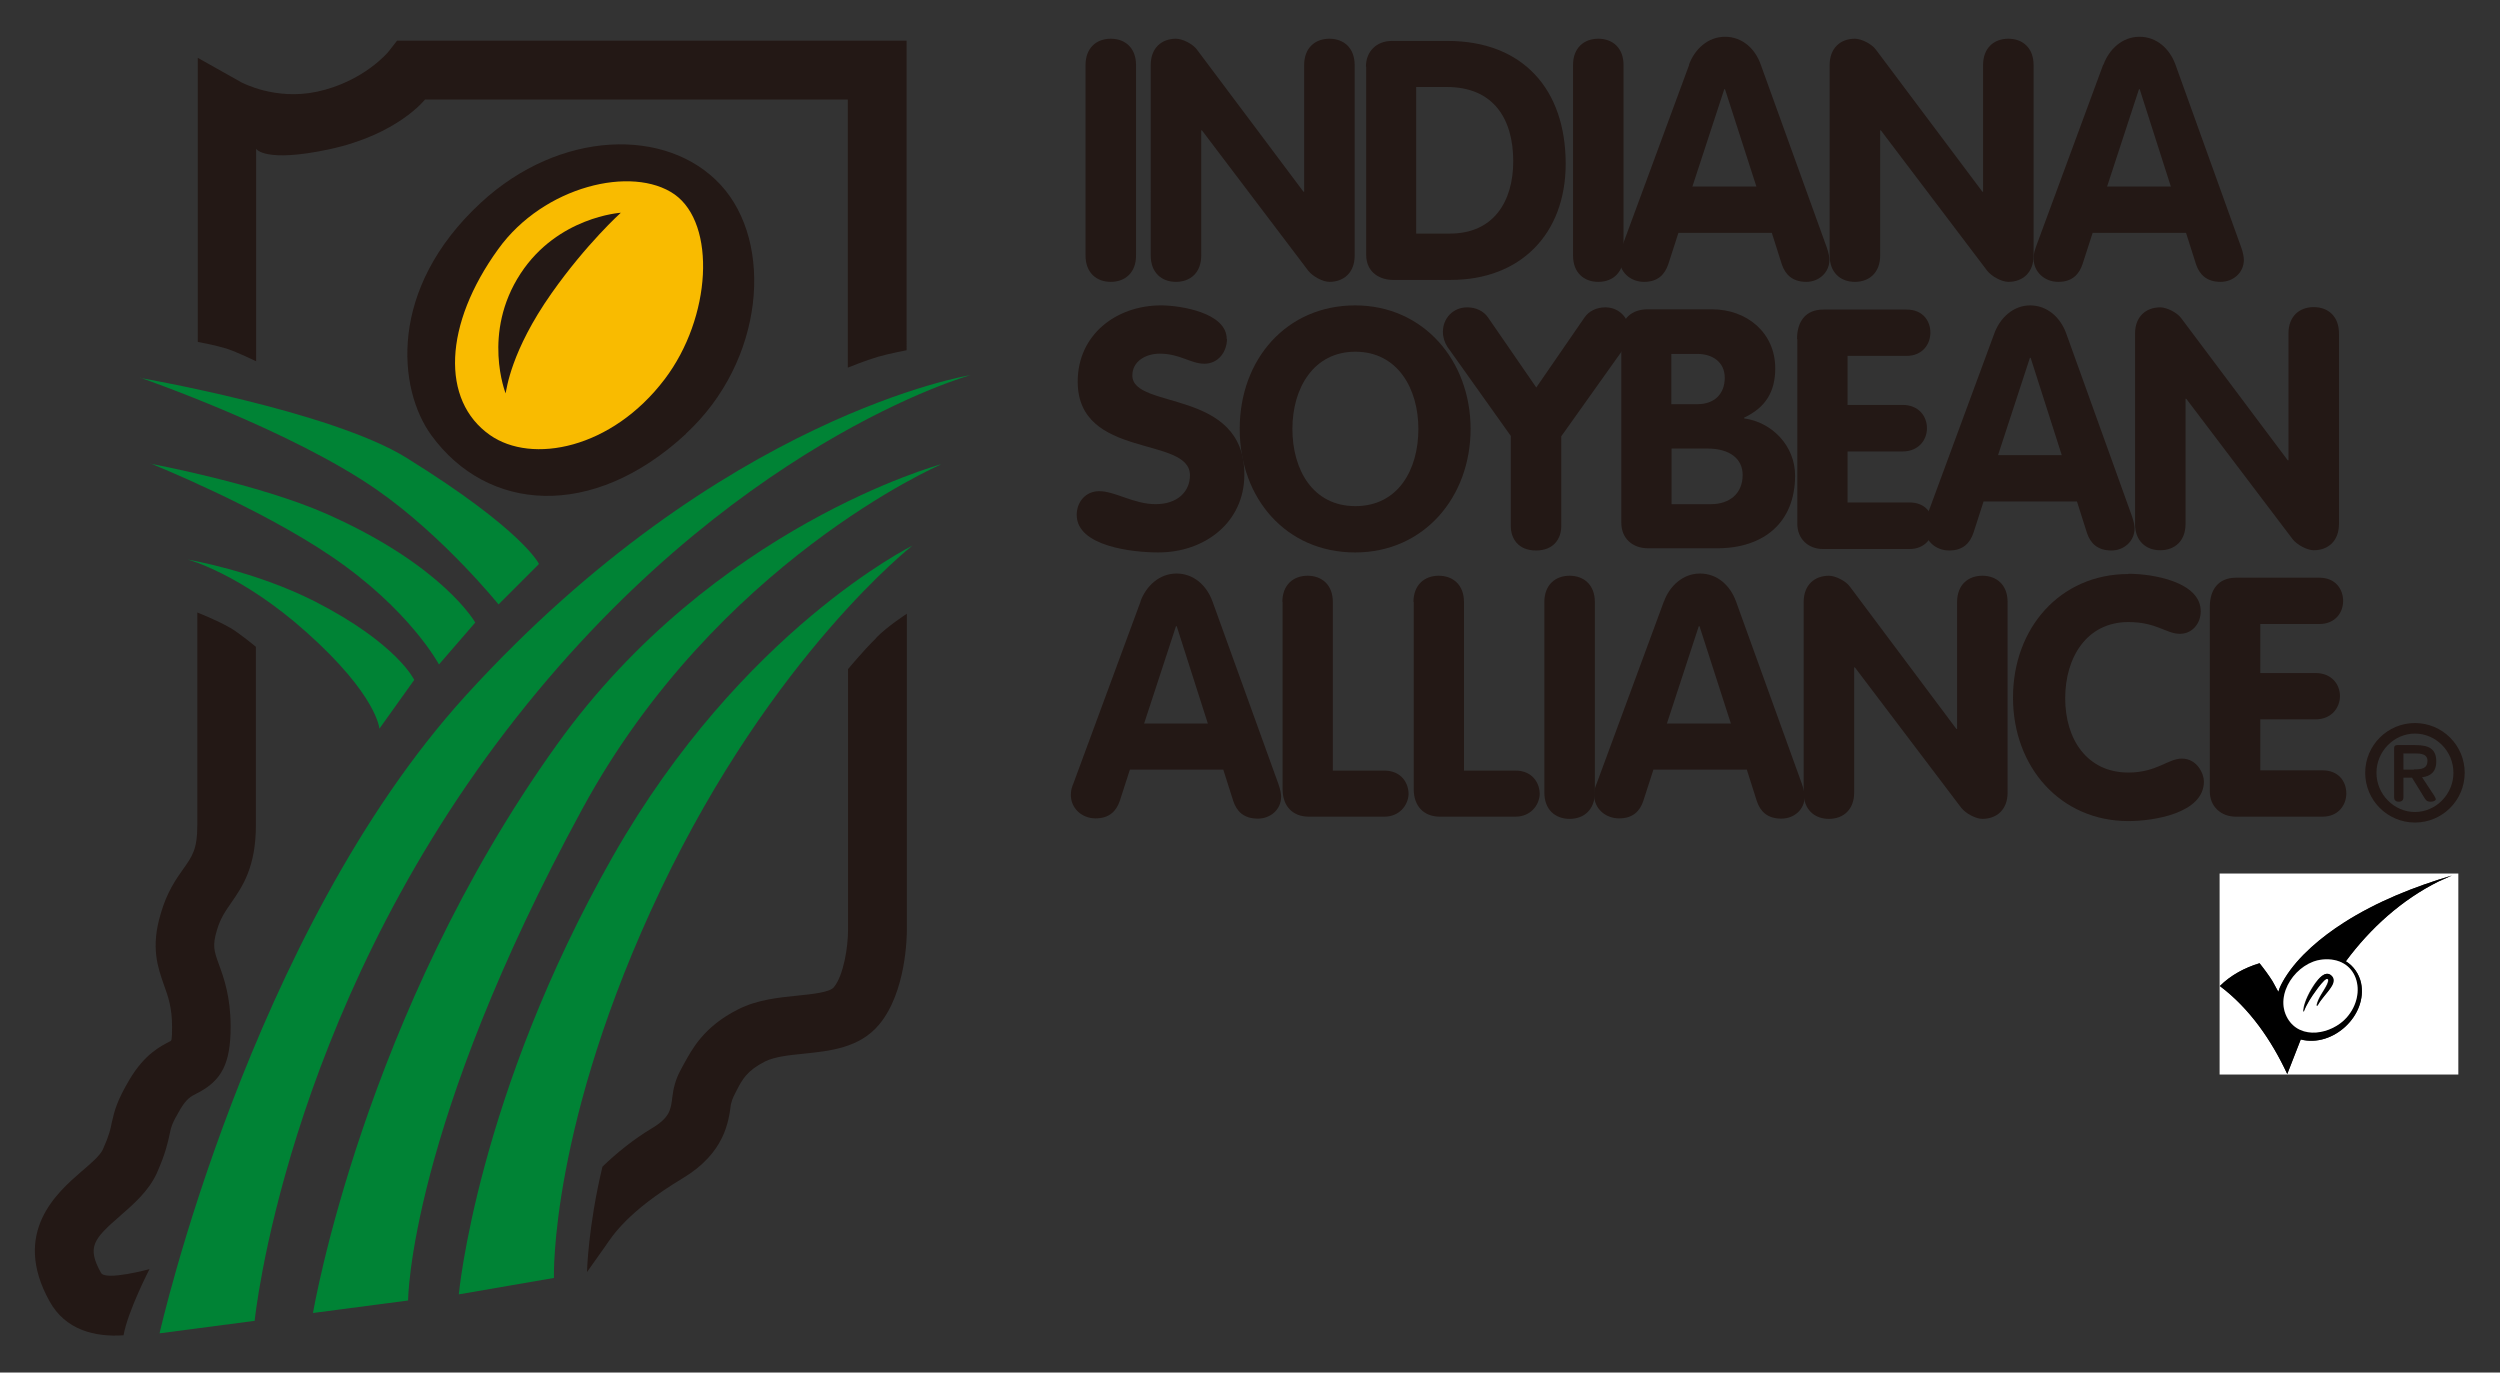 <?xml version="1.0" encoding="UTF-8"?>
<svg id="_レイヤー_1" data-name="レイヤー 1" xmlns="http://www.w3.org/2000/svg" width="102" height="56" viewBox="0 0 102 56">
  <rect x="0" y="0" width="102" height="56" fill="#333333" stroke="none"/>
  <defs>
    <style>
      .cls-1 {
        fill: #231815;
      }

      .cls-2 {
        fill: #fff;
      }

      .cls-3 {
        fill: #f9bb00;
      }

      .cls-4 {
        fill: #231815;
      }

      .cls-5 {
        fill: #008335;
      }
    </style>
  </defs>
  <g>
    <path class="cls-4" d="M44.29,2.65c0-.69.44-1.07,1.03-1.07s1.03.38,1.03,1.07v7.78c0,.69-.44,1.07-1.03,1.07s-1.03-.38-1.03-1.07V2.65Z"/>
    <path class="cls-4" d="M46.95,2.65c0-.69.44-1.07,1.03-1.07.26,0,.69.21.86.45l4.34,5.79h.03V2.65c0-.69.44-1.07,1.03-1.07s1.03.38,1.03,1.07v7.78c0,.69-.44,1.07-1.03,1.07-.26,0-.67-.21-.86-.45l-4.34-5.73h-.03v5.11c0,.69-.44,1.07-1.03,1.07s-1.03-.38-1.03-1.07V2.65Z"/>
    <path class="cls-4" d="M55.73,2.72c0-.63.44-1.05,1.06-1.05h2.27c3.07,0,4.82,1.97,4.82,5.01,0,2.88-1.86,4.74-4.68,4.74h-2.38c-.45,0-1.08-.25-1.08-1.03V2.72ZM57.78,9.53h1.38c1.77,0,2.58-1.3,2.58-2.95,0-1.75-.82-3.03-2.71-3.03h-1.25v5.97Z"/>
    <path class="cls-4" d="M64.18,2.65c0-.69.44-1.07,1.03-1.07s1.03.38,1.03,1.07v7.78c0,.69-.44,1.07-1.03,1.07s-1.03-.38-1.03-1.07V2.65Z"/>
    <path class="cls-4" d="M68.91,2.64c.23-.63.77-1.14,1.47-1.14s1.23.48,1.46,1.14l2.69,7.45c.08.22.11.41.11.51,0,.53-.44.9-.94.9-.57,0-.86-.3-1-.71l-.41-1.29h-3.81l-.41,1.27c-.14.42-.42.73-.99.73s-1.01-.41-1.01-.96c0-.22.07-.38.1-.45l2.75-7.45ZM69.06,7.61h2.6l-1.28-3.97h-.03l-1.3,3.97Z"/>
    <path class="cls-4" d="M74.65,2.65c0-.69.44-1.07,1.03-1.07.26,0,.69.21.86.45l4.34,5.79h.03V2.65c0-.69.44-1.07,1.03-1.07s1.03.38,1.03,1.07v7.78c0,.69-.44,1.07-1.03,1.07-.26,0-.67-.21-.86-.45l-4.34-5.73h-.03v5.11c0,.69-.44,1.07-1.03,1.07s-1.03-.38-1.03-1.07V2.65Z"/>
    <path class="cls-4" d="M85.82,2.64c.23-.63.77-1.14,1.47-1.14s1.23.48,1.47,1.14l2.68,7.45c.08.22.11.41.11.51,0,.53-.44.9-.95.9-.57,0-.86-.3-1-.71l-.41-1.29h-3.81l-.41,1.27c-.14.42-.42.73-.99.73s-1.01-.41-1.01-.96c0-.22.07-.38.09-.45l2.75-7.45ZM85.97,7.61h2.6l-1.27-3.97h-.03l-1.3,3.97Z"/>
    <path class="cls-4" d="M50.06,13.83c0,.53-.36,1.01-.92,1.01s-1-.41-1.82-.41c-.59,0-1.12.32-1.12.89,0,1.41,4.57.51,4.57,4.04,0,1.96-1.62,3.18-3.51,3.18-1.05,0-3.33-.25-3.33-1.53,0-.53.36-.97.92-.97.64,0,1.41.53,2.3.53s1.4-.51,1.4-1.18c0-1.62-4.58-.64-4.58-3.82,0-1.92,1.58-3.11,3.4-3.11.77,0,2.68.29,2.68,1.37Z"/>
    <path class="cls-4" d="M50.58,17.5c0-2.85,1.92-5.04,4.71-5.04s4.71,2.26,4.71,5.04-1.9,5.04-4.71,5.04-4.71-2.2-4.71-5.04ZM57.87,17.5c0-1.66-.86-3.15-2.57-3.15s-2.57,1.49-2.57,3.15.83,3.15,2.57,3.15,2.57-1.48,2.57-3.15Z"/>
    <path class="cls-4" d="M61.65,17.8l-2.59-3.64c-.12-.18-.19-.4-.19-.62,0-.55.41-1,.99-1,.36,0,.67.15.85.41l1.97,2.86,1.97-2.86c.18-.26.49-.41.85-.41.57,0,.98.45.98,1,0,.22-.07.44-.19.62l-2.59,3.64v3.66c0,.51-.3,1-1.03,1s-1.03-.49-1.03-1v-3.66Z"/>
    <path class="cls-4" d="M66.14,13.65c0-.66.45-1.03,1.08-1.03h2.63c1.43,0,2.58.96,2.58,2.41,0,.96-.4,1.6-1.27,2.01v.03c1.16.16,2.08,1.14,2.08,2.33,0,1.93-1.29,2.97-3.18,2.97h-2.82c-.63,0-1.09-.4-1.09-1.04v-7.68ZM68.19,16.49h1.07c.67,0,1.11-.4,1.11-1.08,0-.64-.51-.97-1.11-.97h-1.07v2.06ZM68.19,20.57h1.62c.74,0,1.29-.42,1.29-1.19,0-.64-.49-1.08-1.45-1.08h-1.45v2.27Z"/>
    <path class="cls-4" d="M73.32,13.82c0-.69.34-1.19,1.07-1.19h3.4c.66,0,.97.46.97.94s-.33.95-.97.95h-2.41v2h2.24c.67,0,1,.47,1,.95s-.34.95-1,.95h-2.24v2.08h2.53c.66,0,.97.47.97.95s-.33.95-.97.95h-3.53c-.6,0-1.05-.41-1.05-1.03v-7.53Z"/>
    <path class="cls-4" d="M81.37,13.6c.23-.63.77-1.14,1.46-1.14s1.23.48,1.47,1.14l2.68,7.45c.08.22.11.41.11.51,0,.53-.44.9-.94.9-.58,0-.86-.3-1-.71l-.41-1.29h-3.81l-.41,1.27c-.14.42-.42.73-.99.73s-1.01-.41-1.01-.96c0-.22.07-.38.1-.45l2.75-7.45ZM81.52,18.57h2.6l-1.27-3.97h-.03l-1.3,3.97Z"/>
    <path class="cls-4" d="M87.11,13.61c0-.69.44-1.07,1.03-1.07.26,0,.69.21.86.45l4.34,5.79h.03v-5.18c0-.69.44-1.07,1.03-1.07s1.03.38,1.03,1.07v7.78c0,.69-.44,1.07-1.03,1.07-.26,0-.67-.21-.86-.45l-4.34-5.73h-.03v5.11c0,.69-.44,1.07-1.03,1.07s-1.03-.38-1.03-1.07v-7.78Z"/>
    <g>
      <path class="cls-4" d="M35.76,26.02c-.55.54-1.16,1.28-1.16,1.28v10.66c0,.67-.18,1.84-.58,2.32-.17.21-.89.28-1.47.34-.77.08-1.64.16-2.43.56-1.42.71-1.9,1.66-2.2,2.2-.06.1-.09.17-.14.26-.23.41-.31.8-.35,1.13-.06.5-.1.82-.81,1.25-.77.46-1.46,1.02-2.04,1.58-.59,2.46-.63,4.3-.63,4.3,0,0,.47-.66.75-1.06.28-.4.88-1.4,3.16-2.77,1.71-1.03,1.87-2.31,1.96-3.01.06-.26.16-.42.24-.58.22-.43.42-.8,1.15-1.17.4-.2,1-.26,1.59-.32,1.06-.11,2.27-.23,3.07-1.19,1.1-1.32,1.13-3.59,1.13-3.85v-12.91s-.79.51-1.24.97Z"/>
      <path class="cls-4" d="M9.38,25.61c-.51-.3-1.33-.62-1.33-.62v8.69c0,.96-.2,1.25-.57,1.77-.3.42-.67.95-.92,1.82-.42,1.39-.12,2.2.13,2.92.17.47.33.91.33,1.71,0,.51-.02.56-.07.58-.39.2-1.04.52-1.65,1.54-.52.87-.63,1.29-.74,1.78-.05.26-.1.51-.36,1.09-.11.25-.49.58-.87.9-1,.87-2.87,2.49-1.31,5.3.65,1.18,1.86,1.47,3.02,1.39.18-1,1.06-2.7,1.06-2.7,0,0-1.8.49-1.98.15-.59-1.06-.3-1.38.79-2.33.54-.47,1.16-1.01,1.49-1.74.36-.81.45-1.26.52-1.58.06-.29.09-.44.44-1.03.26-.43.42-.51.67-.64,1.02-.51,1.38-1.23,1.38-2.72,0-1.21-.27-1.97-.47-2.52-.21-.57-.28-.79-.09-1.42.15-.5.35-.78.6-1.14.44-.64.99-1.43.99-3.14v-7.28s-.66-.55-1.07-.79Z"/>
      <path class="cls-4" d="M9.26,14.23c.43.14,1.19.51,1.19.51V6.07s.33.59,2.99.02c2.79-.6,3.9-2.03,3.9-2.03h17.25v10.94s.74-.3,1.22-.44c.45-.13,1.18-.27,1.18-.27V1.66h-20.79l-.36.46s-1,1.21-2.9,1.62c-1.72.37-3.08-.38-3.09-.38l-1.78-1s0,2.04,0,2.04v9.55s.67.12,1.2.28Z"/>
    </g>
    <path class="cls-5" d="M39.62,15.3s-10.16,1.6-20.61,13.07c-8.82,9.69-12.5,26.03-12.5,26.03l3.88-.51s1.22-12.28,10.27-24.09c9.02-11.76,18.95-14.5,18.95-14.5Z"/>
    <path class="cls-5" d="M38.37,18.95s-9.25,2.51-15.64,11.42c-7.91,11.02-9.96,23.2-9.96,23.2l3.88-.51s.03-7.05,7.11-20.06c5.49-10.1,14.61-14.04,14.61-14.04Z"/>
    <path class="cls-5" d="M37.23,22.26s-6.96,3.43-12.22,12.67c-5.55,9.77-6.29,17.88-6.29,17.88l3.88-.67s-.19-6.3,4.36-15.85c4.57-9.59,10.28-14.04,10.28-14.04Z"/>
    <path class="cls-5" d="M5.72,15.41s6.11,2.11,9.65,4.57c2.72,1.89,4.97,4.68,4.97,4.68l1.65-1.65s-.63-1.37-5.42-4.34c-3.07-1.9-10.85-3.25-10.85-3.25Z"/>
    <path class="cls-5" d="M6.14,18.91s4.39,1.76,7.38,3.79c3.2,2.17,4.39,4.41,4.39,4.41l1.48-1.71s-1.3-2.32-6.06-4.43c-2.78-1.23-7.19-2.05-7.19-2.05Z"/>
    <path class="cls-5" d="M7.66,22.83s2.17.57,4.85,2.97c2.88,2.57,2.97,3.93,2.97,3.93l1.42-1.99s-.69-1.48-4.05-3.2c-2.46-1.25-5.19-1.71-5.19-1.71Z"/>
    <path class="cls-4" d="M27.98,17.7c3.21-2.96,3.61-7.79,1.42-10.16-2.19-2.37-6.57-2.24-9.78.73-3.81,3.52-3.39,7.61-2.02,9.49,2.27,3.12,6.55,3.49,10.39-.06Z"/>
    <path class="cls-3" d="M27.12,15.47c1.91-2.52,2.11-6.33.4-7.54-1.72-1.2-5.34-.34-7.19,2.23-2.23,3.08-2.35,6.18-.34,7.59,1.71,1.2,4.97.57,7.13-2.28Z"/>
    <path class="cls-4" d="M20.63,16.05c.04-.17.21-1.72,1.87-4.08,1.43-2.03,2.83-3.29,2.83-3.29,0,0-2.57.16-4.09,2.48-1.59,2.43-.61,4.89-.61,4.89Z"/>
    <g>
      <path class="cls-4" d="M46.53,24.54c.23-.63.77-1.14,1.47-1.14s1.23.48,1.47,1.14l2.69,7.45c.08.22.11.41.11.51,0,.54-.44.9-.95.9-.58,0-.86-.3-1-.71l-.41-1.29h-3.81l-.41,1.27c-.14.42-.43.72-.99.72s-1.01-.41-1.01-.96c0-.22.07-.38.1-.45l2.75-7.45ZM46.68,29.52h2.6l-1.27-3.97h-.03l-1.3,3.97Z"/>
      <path class="cls-4" d="M52.32,24.56c0-.69.44-1.07,1.03-1.07s1.03.38,1.03,1.07v6.88h2.1c.7,0,1,.52.99.98-.03.45-.38.9-.99.9h-3.08c-.67,0-1.07-.44-1.07-1.12v-7.64Z"/>
      <path class="cls-4" d="M57.67,24.56c0-.69.44-1.07,1.03-1.07s1.03.38,1.03,1.07v6.88h2.1c.7,0,1,.52.99.98-.03.45-.38.9-.99.9h-3.08c-.67,0-1.07-.44-1.07-1.12v-7.64Z"/>
      <path class="cls-4" d="M63.01,24.56c0-.69.44-1.07,1.03-1.07s1.03.38,1.03,1.07v7.78c0,.69-.44,1.07-1.03,1.07s-1.03-.38-1.03-1.07v-7.78Z"/>
      <path class="cls-4" d="M67.89,24.54c.23-.63.77-1.14,1.47-1.14s1.23.48,1.47,1.14l2.69,7.45c.08.22.11.41.11.51,0,.54-.44.9-.95.9-.58,0-.86-.3-1-.71l-.41-1.29h-3.81l-.41,1.27c-.14.42-.42.72-.99.72s-1.02-.41-1.02-.96c0-.22.07-.38.1-.45l2.75-7.45ZM68.02,29.52h2.6l-1.28-3.97h-.03l-1.3,3.97Z"/>
      <path class="cls-4" d="M73.59,24.56c0-.69.44-1.07,1.03-1.07.26,0,.69.21.86.45l4.34,5.8h.03v-5.18c0-.69.44-1.07,1.03-1.07s1.03.38,1.03,1.07v7.78c0,.69-.44,1.07-1.03,1.07-.26,0-.67-.21-.86-.45l-4.34-5.73h-.03v5.11c0,.69-.44,1.07-1.03,1.07s-1.03-.38-1.03-1.07v-7.78Z"/>
      <path class="cls-4" d="M86.84,23.41c1,0,2.95.33,2.95,1.53,0,.49-.34.92-.85.92-.56,0-.95-.48-2.1-.48-1.7,0-2.58,1.44-2.58,3.11s.89,3.03,2.58,3.03c1.15,0,1.62-.57,2.18-.57.62,0,.9.62.9.93,0,1.31-2.07,1.62-3.08,1.62-2.78,0-4.71-2.21-4.71-5.04s1.92-5.04,4.71-5.04Z"/>
      <path class="cls-4" d="M90.16,24.76c0-.69.34-1.19,1.07-1.19h3.4c.66,0,.97.47.97.95s-.33.94-.97.94h-2.41v2h2.25c.67,0,1,.47,1,.94s-.34.95-1,.95h-2.25v2.08h2.54c.66,0,.97.46.97.94s-.33.95-.97.95h-3.54c-.6,0-1.06-.41-1.06-1.03v-7.53Z"/>
    </g>
    <path class="cls-1" d="M96.5,31.53c0-1.12.91-2.03,2.03-2.03s2.03.91,2.03,2.03-.91,2.03-2.03,2.03-2.03-.91-2.03-2.03ZM100.1,31.53c0-.89-.72-1.6-1.57-1.6s-1.57.72-1.57,1.6.72,1.6,1.57,1.6,1.57-.72,1.57-1.6ZM98.06,31.73v.8c0,.11-.06.18-.19.18s-.19-.07-.19-.18v-2.01c0-.08.04-.12.13-.12h.74c.56,0,.85.16.85.67,0,.44-.26.61-.58.64l.5.76s.06.1.06.14c0,.06-.11.1-.21.1-.11,0-.17-.03-.23-.12l-.53-.86h-.36ZM98.49,31.39c.29,0,.55-.02.55-.35,0-.28-.27-.3-.52-.3h-.46v.66h.43Z"/>
  </g>
  <g>
    <path class="cls-2" d="M100.3,35.64v8.2h-9.74v-8.2h9.74ZM100.04,35.72c-1.54.46-3.06,1.06-4.42,1.93-.89.57-1.84,1.35-2.4,2.26-.1.17-.21.35-.26.55-.02,0-.03-.02-.03-.04-.08-.12-.14-.27-.22-.4-.16-.25-.33-.49-.52-.72-.6.18-1.18.49-1.62.93,1.22.91,2.11,2.21,2.75,3.59l.55-1.41c1.31.34,2.74-.98,2.46-2.31-.08-.36-.3-.69-.62-.88,1-1.35,2.28-2.51,3.79-3.26l.54-.24Z"/>
    <path d="M100.04,35.72l-.54.24c-1.51.75-2.79,1.91-3.79,3.26.31.19.54.52.62.88.28,1.33-1.15,2.65-2.46,2.31l-.55,1.41c-.64-1.37-1.53-2.67-2.75-3.59.44-.44,1.02-.75,1.62-.93.18.23.36.47.52.72.08.13.15.28.22.4,0,.01.01.03.03.04.05-.19.16-.38.26-.55.56-.91,1.51-1.69,2.4-2.26,1.36-.87,2.88-1.47,4.42-1.93ZM94.74,39.15c-1.04.11-1.97,1.41-1.42,2.39.52.91,1.8.66,2.41-.02.88-.98.47-2.52-1-2.37Z"/>
    <path class="cls-2" d="M94.74,39.15c1.46-.15,1.87,1.39,1,2.37-.61.68-1.89.93-2.41.02-.56-.98.38-2.29,1.42-2.39ZM94.54,41.03c.14-.27.39-.5.55-.75.1-.16.17-.35,0-.49-.24-.19-.5.15-.63.32-.21.29-.46.76-.49,1.11,0,.02-.01.06.01.05.12-.31.31-.6.5-.86.07-.1.33-.45.43-.47.14-.03.05.18.02.24-.13.27-.33.49-.41.8,0,.02-.02.05,0,.05Z"/>
    <path d="M94.54,41.03s-.01-.03,0-.05c.08-.31.28-.53.41-.8.03-.06.12-.27-.02-.24-.1.02-.36.37-.43.47-.19.26-.39.56-.5.86-.03,0-.02-.04-.01-.05.03-.36.29-.82.49-1.11.12-.17.39-.52.63-.32.17.14.11.33,0,.49-.16.25-.41.48-.55.75Z"/>
  </g>
</svg>